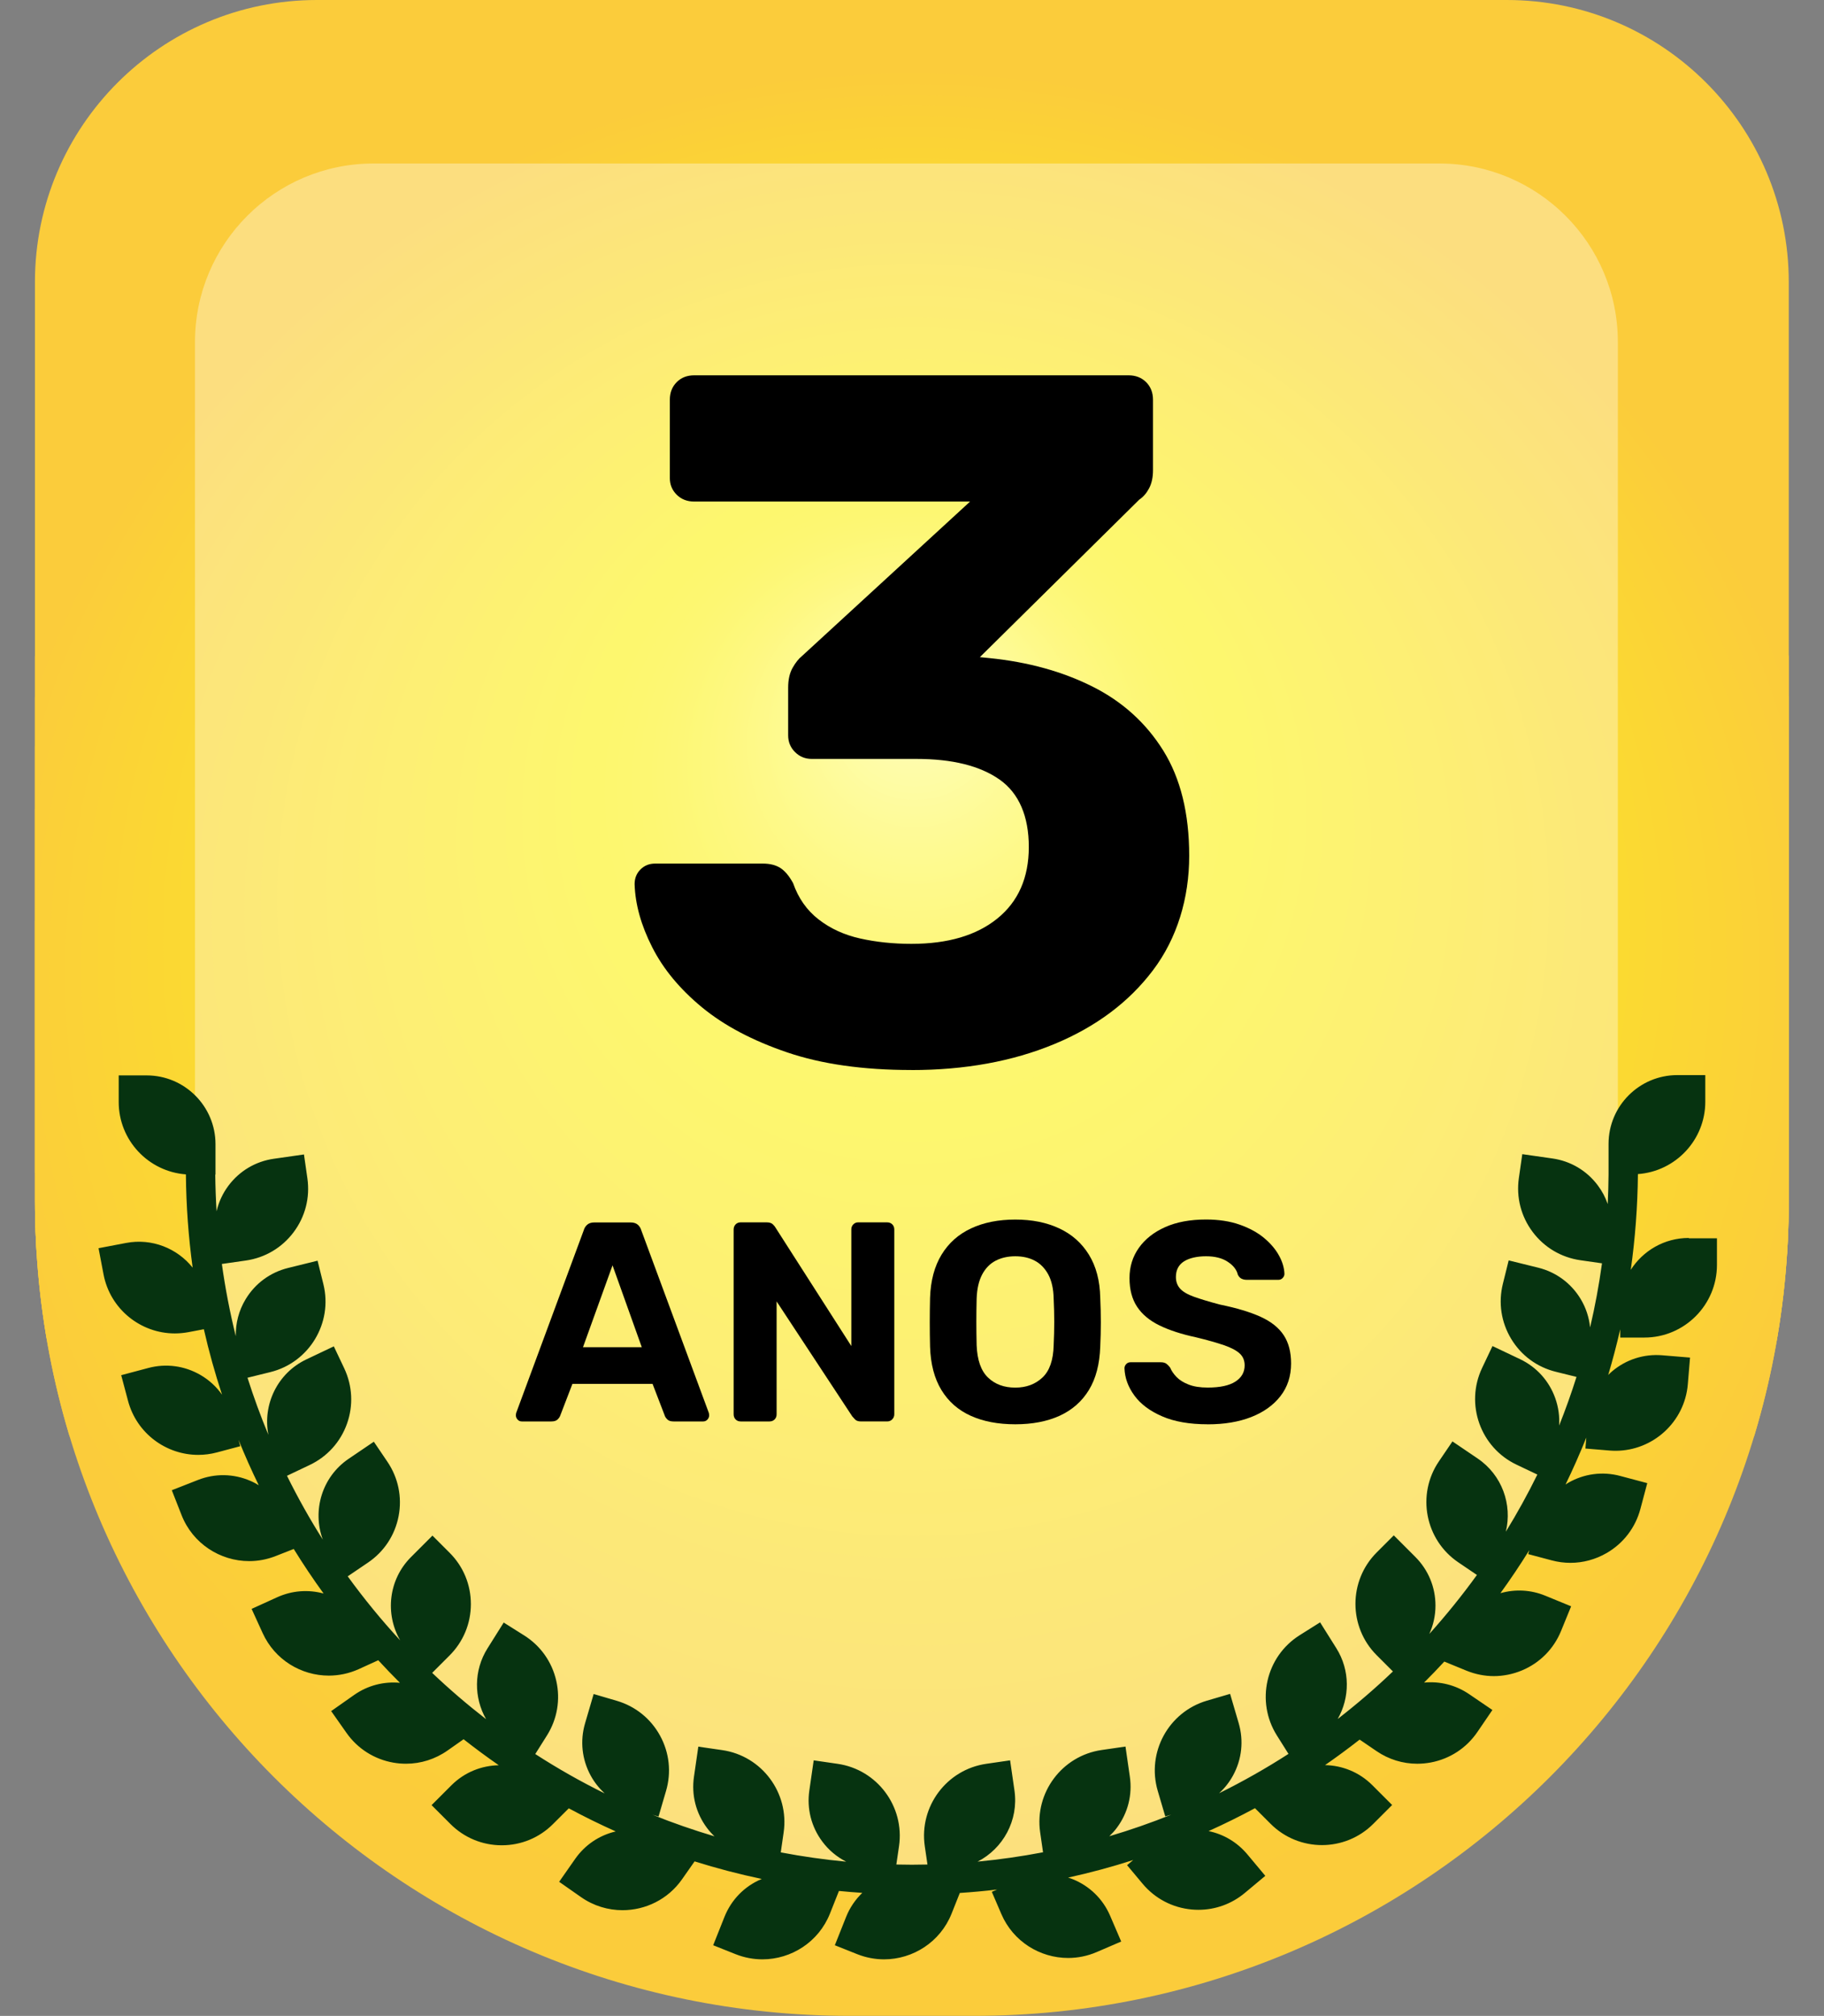 <?xml version="1.0" encoding="UTF-8"?><svg id="Camada_1" xmlns="http://www.w3.org/2000/svg" xmlns:xlink="http://www.w3.org/1999/xlink" viewBox="0 0 372.76 411.81"><rect x="0" y="0" width="372.76" height="411.81" fill="#808080" stroke="none"/><defs><style>.cls-1{fill:none;}.cls-2{fill:#fdf437;}.cls-3{fill:#fdf85d;}.cls-4{fill:#fdf43a;}.cls-5{fill:#fdf648;}.cls-6{fill:#fdf85b;}.cls-7{fill:#fbd237;}.cls-8{fill:#fcec25;}.cls-9{fill:#fdf541;}.cls-10{fill:#fffe97;}.cls-11{fill:#fdf543;}.cls-12{fill:#fffe99;}.cls-13{fill:#fcf327;}.cls-14{fill:#fffe9d;}.cls-15{fill:#fefc8a;}.cls-16{fill:#fefc86;}.cls-17{fill:#fdf85f;}.cls-18{fill:#fbcf39;}.cls-19{fill:#fffe9f;}.cls-20{fill:#fdf861;}.cls-21{fill:#fef96c;}.cls-22{fill:#fdf756;}.cls-23{fill:#fdf53f;}.cls-24{fill:#fef965;}.cls-25{fill:#fdf646;}.cls-26{fill:#fffd94;}.cls-27{fill:#063310;}.cls-28{fill:#fefd8b;}.cls-29{fill:#fefc82;}.cls-30{fill:#fdf645;}.cls-31{fill:#fbd733;}.cls-32{fill:#fdf755;}.cls-33{fill:#fbd535;}.cls-34{fill:#fbd932;}.cls-35{fill:#fdf53c;}.cls-36{fill:#fce828;}.cls-37{fill:#fdf64a;}.cls-38{fill:#fcf32a;}.cls-39{fill:#fcee24;}.cls-40{fill:#fdf85c;}.cls-41{fill:#fdf750;}.cls-42{fill:#fbdb30;}.cls-43{fill:#fffd8f;}.cls-44{fill:#fce52a;}.cls-45{fill:#fce12d;}.cls-46{fill:#fdf64c;}.cls-47{fill:#fbdd2f;}.cls-48{fill:#fbd137;}.cls-49{fill:#fcf022;}.cls-50{fill:#fce32c;}.cls-51{fill:#fce22c;}.cls-52{fill:#fdf53e;}.cls-53{fill:#fbd435;}.cls-54{fill:#fdf439;}.cls-55{fill:#fdf64b;}.cls-56{fill:#fdf438;}.cls-57{fill:#fcf328;}.cls-58{fill:#fcf436;}.cls-59{fill:#fcf223;}.cls-60{fill:#fcf326;}.cls-61{fill:#fcf32f;}.cls-62{fill:#fcf222;}.cls-63{fill:#fcf431;}.cls-64{fill:#fdf859;}.cls-65{fill:#fcf435;}.cls-66{fill:#fdf544;}.cls-67{fill:#fbdc30;}.cls-68{fill:#fdf542;}.cls-69{fill:#fefb78;}.cls-70{fill:#fdf540;}.cls-71{fill:#fefc88;}.cls-72{fill:#fbce3a;}.cls-73{fill:#fffd92;}.cls-74{fill:#fff;}.cls-75{fill:#fefa71;}.cls-76{fill:#fcf32d;}.cls-77{fill:#fcf32b;}.cls-78{fill:#fef969;}.cls-79{fill:#fdf758;}.cls-80{fill:#fce729;}.cls-81{fill:#fceb26;}.cls-82{fill:#fcf32c;}.cls-83{fill:#fefc85;}.cls-84{fill:#fcf221;}.cls-85{fill:#fbd336;}.cls-86{fill:#fefc83;}.cls-87{fill:#fefa72;}.cls-88{fill:#fdf753;}.cls-89{fill:#fbda31;}.cls-90{fill:#fcef23;}.cls-91{fill:#fefb7a;}.cls-92{fill:#fdf752;}.cls-93{fill:#ffffa0;}.cls-94{fill:#fefa77;}.cls-95{fill:#fce42b;}.cls-96{fill:#fffd90;}.cls-97{fill:#fdf53d;}.cls-98{opacity:.35;}.cls-99{fill:#fbd038;}.cls-100{fill:#fdf74f;}.cls-101{fill:#fce02e;}.cls-102{fill:#fcf226;}.cls-103{fill:#fcf329;}.cls-104{fill:#fefb7b;}.cls-105{fill:#fffe96;}.cls-106{fill:#ffffa2;}.cls-107{fill:#fbde2e;}.cls-108{fill:#fdf751;}.cls-109{fill:#fef968;}.cls-110{fill:#fcf430;}.cls-111{fill:#fdf53a;}.cls-112{fill:#fce629;}.cls-113{fill:#ffffa4;}.cls-114{fill:#fefb7d;}.cls-115{fill:#fcf225;}.cls-116{fill:#fef963;}.cls-117{fill:#fefa74;}.cls-118{fill:#fef96b;}.cls-119{fill:#fefa75;}.cls-120{fill:#fdf64e;}.cls-121{fill:#fcf432;}.cls-122{fill:#fbcd3a;}.cls-123{fill:#fdf757;}.cls-124{fill:#fbcc3b;}.cls-125{fill:#fef964;}.cls-126{fill:#fdf649;}.cls-127{fill:#fefa6e;}.cls-128{fill:#fdf53b;}.cls-129{fill:#fbd833;}.cls-130{fill:#fcf224;}.cls-131{fill:#fcf434;}.cls-132{fill:#fefb80;}.cls-133{fill:#fcf122;}.cls-134{fill:#fffe9b;}.cls-135{fill:#fcf330;}.cls-136{fill:#fced25;}.cls-137{fill:#fdf860;}.cls-138{fill:#fefb7e;}.cls-139{fill:#fcea27;}.cls-140{clip-path:url(#clippath);}.cls-141{fill:#fefa6f;}.cls-142{fill:#fef967;}.cls-143{fill:#fce927;}.cls-144{fill:#fdf647;}.cls-145{fill:#fefd8d;}.cls-146{fill:#fbd634;}.cls-147{fill:#fcf433;}.cls-148{fill:#fcf32e;}</style><clipPath id="clippath"><path class="cls-1" d="M64.77,0h243.16c31.81,0,57.63,25.82,57.63,57.63v187.62c0,91.92-74.63,166.55-166.55,166.55h-25.32c-91.92,0-166.55-74.63-166.55-166.55V57.63C7.14,25.82,32.97,0,64.77,0Z"/></clipPath></defs><g class="cls-140"><rect class="cls-124" x="7.14" y="0" width="358.42" height="411.81"/><path class="cls-124" d="M366.57,205.9v57.4h4.13c-1.88,6.04-4.05,11.96-6.49,17.73-9.77,23.09-23.9,43.89-41.37,61.35-34.93,34.93-83.18,56.53-136.49,56.53s-101.56-21.6-136.49-56.53c-17.46-17.46-31.6-38.26-41.37-61.35-2.44-5.77-4.61-11.69-6.49-17.73h4.13v-114.8H2.01c1.88-6.04,4.05-11.96,6.49-17.73,9.77-23.09,23.9-43.89,41.37-61.35C84.8,34.49,133.05,12.88,186.35,12.88s101.56,21.6,136.49,56.53c17.46,17.46,31.6,38.26,41.37,61.35,2.44,5.77,4.61,11.69,6.49,17.73h-4.13v57.4Z"/><path class="cls-122" d="M366.57,204.74v38.23h5.65c-2.53,12.35-6.25,24.26-11.05,35.61-9.6,22.7-23.49,43.13-40.65,60.3-34.33,34.33-81.75,55.56-134.14,55.56s-99.81-21.23-134.14-55.56c-17.16-17.16-31.05-37.6-40.65-60.3-4.8-11.35-8.53-23.26-11.05-35.61h5.62v-76.46H.52c2.53-12.35,6.25-24.26,11.05-35.61,9.6-22.7,23.49-43.13,40.65-60.3C86.56,36.28,133.98,15.04,186.37,15.04s99.81,21.23,134.14,55.56c17.16,17.16,31.05,37.6,40.65,60.3,4.8,11.35,8.53,23.26,11.05,35.61h-5.65v38.23Z"/><circle class="cls-72" cx="186.38" cy="203.59" r="186.38"/><circle class="cls-18" cx="186.39" cy="202.43" r="183.06"/><circle class="cls-99" cx="186.4" cy="201.27" r="179.74"/><circle class="cls-48" cx="186.42" cy="200.11" r="176.42"/><circle class="cls-7" cx="186.43" cy="198.95" r="173.1"/><circle class="cls-85" cx="186.44" cy="197.79" r="169.78"/><circle class="cls-53" cx="186.46" cy="196.63" r="166.46"/><circle class="cls-33" cx="186.47" cy="195.47" r="163.14"/><circle class="cls-146" cx="186.48" cy="194.31" r="159.82"/><circle class="cls-31" cx="186.5" cy="193.16" r="156.5"/><circle class="cls-129" cx="186.51" cy="192" r="153.18"/><circle class="cls-34" cx="186.52" cy="190.84" r="149.86"/><circle class="cls-89" cx="186.53" cy="189.68" r="146.54"/><circle class="cls-42" cx="186.55" cy="188.52" r="143.22"/><circle class="cls-67" cx="186.56" cy="187.36" r="139.9"/><circle class="cls-47" cx="186.57" cy="186.2" r="136.58"/><circle class="cls-107" cx="186.59" cy="185.04" r="133.26"/><circle class="cls-101" cx="186.6" cy="183.88" r="129.94"/><circle class="cls-45" cx="186.61" cy="182.73" r="126.62"/><circle class="cls-51" cx="186.62" cy="181.57" r="123.3"/><circle class="cls-50" cx="186.64" cy="180.41" r="119.98"/><circle class="cls-95" cx="186.65" cy="179.25" r="116.66"/><circle class="cls-44" cx="186.66" cy="178.09" r="113.34"/><circle class="cls-112" cx="186.68" cy="176.93" r="110.02"/><circle class="cls-80" cx="186.69" cy="175.77" r="106.7"/><circle class="cls-36" cx="186.7" cy="174.61" r="103.38"/><circle class="cls-143" cx="186.71" cy="173.45" r="100.06"/><circle class="cls-139" cx="186.73" cy="172.29" r="96.74"/><circle class="cls-81" cx="186.74" cy="171.14" r="93.42"/><circle class="cls-8" cx="186.75" cy="169.98" r="90.1"/><circle class="cls-136" cx="186.77" cy="168.82" r="86.78"/><circle class="cls-39" cx="186.78" cy="167.66" r="83.46"/><circle class="cls-90" cx="186.79" cy="166.5" r="80.14"/><circle class="cls-49" cx="186.8" cy="165.34" r="76.82"/><circle class="cls-133" cx="186.82" cy="164.18" r="73.5"/><circle class="cls-84" cx="186.83" cy="163.02" r="70.18"/><circle class="cls-84" cx="186.83" cy="163.02" r="66.86"/><circle class="cls-84" cx="186.83" cy="162.85" r="66.34"/><circle class="cls-84" cx="186.83" cy="162.67" r="65.83"/><circle class="cls-84" cx="186.84" cy="162.5" r="65.32"/><circle class="cls-84" cx="186.84" cy="162.32" r="64.81"/><circle class="cls-84" cx="186.84" cy="162.15" r="64.3"/><circle class="cls-84" cx="186.84" cy="161.98" r="63.79"/><circle class="cls-62" cx="186.84" cy="161.8" r="63.28"/><circle class="cls-62" cx="186.85" cy="161.63" r="62.77"/><circle class="cls-62" cx="186.85" cy="161.45" r="62.26"/><circle class="cls-62" cx="186.85" cy="161.28" r="61.75"/><circle class="cls-62" cx="186.85" cy="161.1" r="61.24"/><circle class="cls-59" cx="186.85" cy="160.93" r="60.73"/><circle class="cls-59" cx="186.86" cy="160.75" r="60.22"/><circle class="cls-59" cx="186.86" cy="160.58" r="59.71"/><circle class="cls-130" cx="186.86" cy="160.4" r="59.2"/><circle class="cls-130" cx="186.86" cy="160.23" r="58.69"/><circle class="cls-130" cx="186.86" cy="160.05" r="58.18"/><circle class="cls-115" cx="186.87" cy="159.88" r="57.67"/><circle class="cls-115" cx="186.87" cy="159.7" r="57.16"/><circle class="cls-115" cx="186.87" cy="159.53" r="56.65"/><circle class="cls-102" cx="186.87" cy="159.35" r="56.14"/><circle class="cls-60" cx="186.87" cy="159.18" r="55.63"/><circle class="cls-13" cx="186.87" cy="159" r="55.12"/><circle class="cls-13" cx="186.88" cy="158.83" r="54.61"/><circle class="cls-13" cx="186.88" cy="158.65" r="54.1"/><circle class="cls-57" cx="186.88" cy="158.48" r="53.59"/><circle class="cls-57" cx="186.88" cy="158.3" r="53.08"/><circle class="cls-103" cx="186.88" cy="158.13" r="52.57"/><circle class="cls-103" cx="186.89" cy="157.95" r="52.06"/><circle class="cls-38" cx="186.89" cy="157.78" r="51.54"/><circle class="cls-77" cx="186.89" cy="157.61" r="51.03"/><circle class="cls-77" cx="186.89" cy="157.43" r="50.52"/><circle class="cls-82" cx="186.89" cy="157.26" r="50.01"/><circle class="cls-82" cx="186.9" cy="157.08" r="49.5"/><circle class="cls-76" cx="186.9" cy="156.91" r="48.99"/><circle class="cls-148" cx="186.9" cy="156.73" r="48.48"/><circle class="cls-148" cx="186.9" cy="156.56" r="47.97"/><circle class="cls-61" cx="186.9" cy="156.38" r="47.46"/><circle class="cls-135" cx="186.91" cy="156.21" r="46.95"/><circle class="cls-110" cx="186.91" cy="156.03" r="46.44"/><circle class="cls-63" cx="186.91" cy="155.86" r="45.93"/><circle class="cls-121" cx="186.91" cy="155.68" r="45.42"/><circle class="cls-121" cx="186.91" cy="155.51" r="44.91"/><circle class="cls-147" cx="186.92" cy="155.33" r="44.4"/><circle class="cls-131" cx="186.92" cy="155.16" r="43.89"/><circle class="cls-65" cx="186.92" cy="154.98" r="43.38"/><circle class="cls-65" cx="186.92" cy="154.81" r="42.87"/><circle class="cls-58" cx="186.92" cy="154.63" r="42.36"/><circle class="cls-2" cx="186.93" cy="154.46" r="41.85"/><circle class="cls-56" cx="186.93" cy="154.28" r="41.34"/><circle class="cls-54" cx="186.93" cy="154.11" r="40.83"/><circle class="cls-4" cx="186.93" cy="153.93" r="40.32"/><circle class="cls-111" cx="186.93" cy="153.76" r="39.81"/><circle class="cls-128" cx="186.94" cy="153.59" r="39.3"/><circle class="cls-35" cx="186.94" cy="153.41" r="38.79"/><circle class="cls-97" cx="186.94" cy="153.24" r="38.28"/><circle class="cls-52" cx="186.94" cy="153.06" r="37.77"/><circle class="cls-23" cx="186.94" cy="152.89" r="37.26"/><circle class="cls-70" cx="186.94" cy="152.71" r="36.74"/><circle class="cls-9" cx="186.95" cy="152.54" r="36.23"/><circle class="cls-68" cx="186.95" cy="152.36" r="35.72"/><circle class="cls-11" cx="186.95" cy="152.19" r="35.21"/><circle class="cls-66" cx="186.95" cy="152.01" r="34.7"/><circle class="cls-30" cx="186.95" cy="151.84" r="34.19"/><circle class="cls-25" cx="186.96" cy="151.66" r="33.68"/><circle class="cls-144" cx="186.96" cy="151.49" r="33.17"/><circle class="cls-5" cx="186.96" cy="151.31" r="32.66"/><circle class="cls-126" cx="186.96" cy="151.14" r="32.15"/><circle class="cls-37" cx="186.96" cy="150.96" r="31.64"/><circle class="cls-55" cx="186.97" cy="150.79" r="31.13"/><circle class="cls-46" cx="186.97" cy="150.61" r="30.62"/><circle class="cls-120" cx="186.97" cy="150.44" r="30.11"/><circle class="cls-100" cx="186.97" cy="150.26" r="29.6"/><circle class="cls-41" cx="186.97" cy="150.09" r="29.09"/><circle class="cls-108" cx="186.98" cy="149.91" r="28.58"/><circle class="cls-92" cx="186.98" cy="149.74" r="28.07"/><circle class="cls-88" cx="186.98" cy="149.57" r="27.56"/><circle class="cls-32" cx="186.98" cy="149.39" r="27.05"/><circle class="cls-22" cx="186.98" cy="149.22" r="26.54"/><circle class="cls-123" cx="186.99" cy="149.04" r="26.03"/><circle class="cls-79" cx="186.99" cy="148.87" r="25.52"/><circle class="cls-64" cx="186.99" cy="148.69" r="25.01"/><circle class="cls-6" cx="186.99" cy="148.52" r="24.5"/><circle class="cls-40" cx="186.99" cy="148.34" r="23.99"/><circle class="cls-3" cx="187" cy="148.17" r="23.48"/><circle class="cls-17" cx="187" cy="147.99" r="22.97"/><circle class="cls-137" cx="187" cy="147.82" r="22.46"/><circle class="cls-20" cx="187" cy="147.64" r="21.94"/><circle class="cls-116" cx="187" cy="147.47" r="21.43"/><circle class="cls-125" cx="187" cy="147.29" r="20.92"/><circle class="cls-24" cx="187.01" cy="147.12" r="20.41"/><circle class="cls-142" cx="187.01" cy="146.94" r="19.9"/><circle class="cls-109" cx="187.01" cy="146.77" r="19.39"/><circle class="cls-78" cx="187.01" cy="146.59" r="18.88"/><circle class="cls-118" cx="187.01" cy="146.42" r="18.37"/><circle class="cls-21" cx="187.02" cy="146.24" r="17.86"/><circle class="cls-127" cx="187.02" cy="146.07" r="17.35"/><circle class="cls-141" cx="187.02" cy="145.89" r="16.84"/><circle class="cls-75" cx="187.02" cy="145.72" r="16.33"/><circle class="cls-87" cx="187.02" cy="145.55" r="15.82"/><circle class="cls-117" cx="187.03" cy="145.37" r="15.31"/><circle class="cls-119" cx="187.03" cy="145.2" r="14.8"/><circle class="cls-94" cx="187.03" cy="145.02" r="14.29"/><circle class="cls-69" cx="187.03" cy="144.85" r="13.78"/><circle class="cls-91" cx="187.03" cy="144.67" r="13.27"/><circle class="cls-104" cx="187.04" cy="144.5" r="12.76"/><circle class="cls-114" cx="187.04" cy="144.32" r="12.25"/><circle class="cls-138" cx="187.04" cy="144.15" r="11.74"/><circle class="cls-132" cx="187.04" cy="143.97" r="11.23"/><circle class="cls-29" cx="187.04" cy="143.8" r="10.72"/><circle class="cls-86" cx="187.05" cy="143.62" r="10.21"/><circle class="cls-83" cx="187.05" cy="143.45" r="9.7"/><circle class="cls-16" cx="187.05" cy="143.27" r="9.19"/><circle class="cls-71" cx="187.05" cy="143.1" r="8.68"/><circle class="cls-15" cx="187.05" cy="142.92" r="8.17"/><circle class="cls-28" cx="187.06" cy="142.75" r="7.66"/><circle class="cls-145" cx="187.06" cy="142.57" r="7.14"/><circle class="cls-43" cx="187.06" cy="142.4" r="6.63"/><circle class="cls-96" cx="187.06" cy="142.22" r="6.12"/><circle class="cls-73" cx="187.06" cy="142.05" r="5.61"/><circle class="cls-26" cx="187.07" cy="141.87" r="5.1"/><circle class="cls-105" cx="187.07" cy="141.7" r="4.59"/><circle class="cls-10" cx="187.07" cy="141.53" r="4.08"/><circle class="cls-12" cx="187.07" cy="141.35" r="3.57"/><circle class="cls-134" cx="187.07" cy="141.18" r="3.06"/><circle class="cls-14" cx="187.07" cy="141" r="2.55"/><circle class="cls-19" cx="187.08" cy="140.83" r="2.04"/><circle class="cls-93" cx="187.08" cy="140.65" r="1.53"/><circle class="cls-106" cx="187.08" cy="140.48" r="1.02"/><circle class="cls-113" cx="187.08" cy="140.3" r=".51"/></g><g class="cls-98"><path class="cls-74" d="M76.32,33.4h217.84c20.13,0,36.47,16.34,36.47,36.47v168.67c0,80.24-65.15,145.39-145.39,145.39h0c-80.24,0-145.39-65.15-145.39-145.39V69.87c0-20.13,16.34-36.47,36.47-36.47Z"/></g><path class="cls-27" d="M345.11,252.89c-4.97,0-9.34,2.6-11.84,6.51.9-6.4,1.4-12.93,1.46-19.56,7.68-.55,13.77-6.96,13.77-14.78v-5.44h-5.72c-7.75,0-14.05,6.3-14.05,14.05v6.22h0c-.02,2.03-.07,4.06-.17,6.07-.47-1.36-1.15-2.65-2.04-3.83-2.25-3-5.54-4.95-9.26-5.48l-6.16-.88-.7,4.89c-.56,3.92.44,7.83,2.82,11,2.38,3.17,5.85,5.22,9.77,5.78l4.4.63c-.61,4.43-1.42,8.8-2.43,13.09-.21-2.04-.85-4.02-1.94-5.82-1.94-3.21-5.02-5.48-8.66-6.38l-6.04-1.49-1.19,4.8c-.95,3.85-.35,7.83,1.7,11.23s5.29,5.78,9.14,6.73l4.21,1.04c-1.06,3.37-2.25,6.69-3.55,9.95.12-1.88-.14-3.77-.79-5.6-1.26-3.54-3.82-6.37-7.21-7.98l-5.62-2.67-2.12,4.47c-3.51,7.39-.35,16.26,7.04,19.76l4.25,2.02c-1.97,4-4.12,7.9-6.44,11.67,1.34-5.54-.77-11.57-5.76-14.95l-5.15-3.49-2.78,4.09c-4.59,6.77-2.81,16.01,3.96,20.6l3.82,2.59c-3.03,4.19-6.28,8.21-9.73,12.05.82-1.8,1.26-3.76,1.26-5.8,0-3.75-1.46-7.28-4.12-9.94l-4.4-4.4-3.5,3.5c-5.78,5.78-5.78,15.2,0,20.98l3.32,3.32c-3.58,3.43-7.35,6.66-11.28,9.71,2.49-4.36,2.57-9.93-.29-14.47l-3.31-5.27-4.18,2.63c-6.92,4.36-9.01,13.53-4.66,20.46l2.38,3.78c-4.56,2.94-9.29,5.62-14.18,8.04,1.13-1.03,2.1-2.25,2.85-3.63,1.8-3.29,2.21-7.09,1.15-10.7l-1.75-5.97-4.74,1.39c-7.85,2.31-12.36,10.57-10.05,18.42l1.54,5.22,1.24-.36c-4.13,1.66-8.36,3.14-12.67,4.41.55-.53,1.08-1.1,1.54-1.73,2.25-3.01,3.19-6.71,2.65-10.43l-.89-6.16-4.89.71c-8.09,1.18-13.72,8.72-12.55,16.81l.59,4.08c-4.39.84-8.86,1.48-13.38,1.91,5.21-2.66,8.42-8.43,7.54-14.53l-.89-6.16-4.89.71c-8.09,1.18-13.72,8.72-12.55,16.81l.55,3.76c-1.06.02-2.12.04-3.18.04s-2.12-.02-3.18-.04l.55-3.76c1.17-8.09-4.46-15.64-12.55-16.81l-4.89-.71-.89,6.16c-.54,3.72.4,7.42,2.65,10.43,1.31,1.76,2.98,3.14,4.88,4.11-4.52-.43-8.98-1.06-13.37-1.9l.59-4.08c1.17-8.09-4.46-15.64-12.55-16.81l-4.89-.71-.89,6.16c-.54,3.72.4,7.42,2.65,10.43.47.63.99,1.2,1.54,1.73-4.31-1.28-8.54-2.75-12.67-4.41l1.24.37,1.53-5.22c1.12-3.8.69-7.81-1.21-11.29-1.9-3.48-5.04-6.01-8.84-7.13l-4.74-1.39-1.75,5.97c-1.06,3.6-.65,7.4,1.15,10.7.75,1.38,1.73,2.59,2.85,3.63-4.89-2.41-9.63-5.1-14.18-8.04l2.38-3.78c2.11-3.35,2.79-7.33,1.91-11.19-.88-3.86-3.21-7.15-6.56-9.26l-4.18-2.63-3.31,5.27c-2.86,4.54-2.78,10.11-.29,14.47-3.83-2.97-7.51-6.12-11.02-9.46l3.56-3.56c2.8-2.8,4.35-6.53,4.35-10.49s-1.54-7.69-4.35-10.49l-3.5-3.5-4.4,4.4c-4.6,4.6-5.32,11.63-2.19,17.01-3.83-4.14-7.41-8.52-10.73-13.09l4.15-2.81c3.28-2.22,5.5-5.59,6.25-9.48.75-3.89-.07-7.84-2.29-11.12l-2.77-4.09-5.15,3.49c-5.46,3.7-7.47,10.58-5.28,16.51-2.66-4.2-5.1-8.55-7.32-13.04l4.65-2.21c3.58-1.7,6.28-4.69,7.61-8.42,1.33-3.73,1.12-7.76-.57-11.34l-2.12-4.47-5.62,2.67c-5.92,2.81-8.96,9.26-7.75,15.41-1.58-3.81-3.01-7.7-4.27-11.67l4.67-1.15c7.94-1.96,12.8-10.02,10.84-17.96l-1.19-4.8-6.04,1.49c-3.64.9-6.72,3.17-8.66,6.38-1.4,2.31-2.07,4.92-2.01,7.56-1.2-4.83-2.15-9.75-2.85-14.76l4.89-.7c3.92-.56,7.39-2.61,9.77-5.78,2.38-3.17,3.38-7.08,2.82-11l-.7-4.89-6.16.88c-3.72.53-7,2.48-9.26,5.48-1.19,1.59-2.01,3.37-2.44,5.25-.15-2.48-.24-4.98-.27-7.49h.05v-6.22c0-7.75-6.31-14.05-14.06-14.05h-5.72v5.44c0,7.81,6.06,14.21,13.73,14.78.06,6.46.53,12.81,1.38,19.05-3.15-3.94-8.32-6.05-13.61-5.04l-5.62,1.07,1.02,5.35c1.35,7.1,7.59,12.06,14.57,12.06.92,0,1.85-.09,2.78-.26l3.15-.6c1.03,4.54,2.28,9.01,3.72,13.38-1.15-1.63-2.64-3.01-4.42-4.04-3.25-1.88-7.04-2.39-10.66-1.42l-5.53,1.47,1.4,5.26c1.77,6.63,7.78,11.02,14.34,11.02,1.26,0,2.54-.16,3.81-.5l4.78-1.27-.35-1.31c1.27,3.15,2.65,6.25,4.13,9.28-.54-.32-1.09-.63-1.68-.88-3.44-1.5-7.26-1.57-10.76-.19l-5.33,2.09,1.99,5.07c2.29,5.84,7.9,9.41,13.82,9.41,1.8,0,3.64-.33,5.41-1.03l3.7-1.45c1.92,3.11,3.96,6.15,6.1,9.1-3.16-.86-6.49-.6-9.5.77l-5.21,2.37,2.26,4.95c2.49,5.46,7.88,8.68,13.52,8.68,2.05,0,4.14-.43,6.13-1.33l3.97-1.81c1.44,1.57,2.92,3.1,4.43,4.61-3.21-.3-6.53.49-9.37,2.49l-4.68,3.29,3.13,4.45c2.28,3.24,5.69,5.4,9.59,6.08.86.15,1.72.22,2.57.22,3.03,0,5.98-.93,8.51-2.71l3.26-2.29c2.34,1.84,4.74,3.61,7.19,5.31-3.51.07-7,1.42-9.68,4.1l-4.05,4.05,3.85,3.85c2.8,2.8,6.53,4.35,10.49,4.35s7.69-1.54,10.49-4.35l3.21-3.2c3.13,1.69,6.33,3.26,9.59,4.72-3.36.79-6.28,2.75-8.28,5.6l-3.28,4.69,4.46,3.12c2.58,1.81,5.55,2.68,8.49,2.68,4.68,0,9.29-2.2,12.17-6.32l2.56-3.65c4.49,1.41,9.07,2.61,13.74,3.59-.05.02-.09.03-.14.05-3.45,1.48-6.11,4.22-7.5,7.71l-2.3,5.78,4.59,1.83c1.79.71,3.65,1.05,5.47,1.05,5.9,0,11.49-3.54,13.8-9.34l1.84-4.63c1.58.16,3.18.28,4.77.39-1.42,1.37-2.56,3.03-3.31,4.92l-2.3,5.78,4.59,1.83c1.8.71,3.65,1.05,5.47,1.05,5.9,0,11.49-3.54,13.8-9.34l1.68-4.22c2.56-.17,5.1-.4,7.62-.7l-1.08.47,1.95,4.54c2.41,5.61,7.9,8.97,13.65,8.97,1.95,0,3.94-.39,5.84-1.21l5-2.15-2.26-5.26c-1.48-3.45-4.22-6.11-7.71-7.5-.29-.12-.59-.21-.88-.3,4.52-.99,8.95-2.19,13.31-3.59l-1.26,1.05,3.17,3.79c2.54,3.04,6.11,4.91,10.06,5.27.45.04.91.06,1.36.06,3.46,0,6.79-1.2,9.48-3.45l4.18-3.49-3.67-4.39c-2.06-2.46-4.83-4.11-7.92-4.75,3.22-1.45,6.38-3.01,9.48-4.68l3.2,3.2c2.89,2.89,6.69,4.34,10.49,4.34s7.6-1.45,10.49-4.34l3.85-3.85-4.05-4.05c-2.67-2.67-6.15-4.03-9.66-4.1,2.41-1.67,4.77-3.41,7.07-5.21l3.45,2.35c2.49,1.7,5.37,2.58,8.32,2.58.93,0,1.86-.09,2.79-.26,3.89-.74,7.27-2.95,9.5-6.22l3.07-4.5-4.73-3.22c-2.74-1.87-5.97-2.69-9.23-2.38,1.41-1.4,2.78-2.83,4.13-4.29l4.51,1.85c1.82.74,3.72,1.12,5.62,1.12s3.88-.39,5.73-1.16c3.66-1.53,6.5-4.39,8-8.06l2.06-5.04-5.29-2.17c-2.95-1.21-6.14-1.37-9.16-.51,2.07-2.86,4.04-5.79,5.9-8.79l-.22.81,4.78,1.27c1.27.34,2.56.51,3.84.51,2.58,0,5.12-.68,7.41-2,3.43-1.99,5.88-5.19,6.9-9.02l1.4-5.26-5.53-1.47c-3.62-.97-7.41-.46-10.66,1.42-.18.1-.34.22-.51.33,1.52-3.13,2.93-6.33,4.24-9.58l-.18,2.23,4.93.41c.41.03.82.05,1.23.05,7.63,0,14.14-5.88,14.77-13.62l.45-5.42-5.7-.47c-3.74-.3-7.38.86-10.24,3.29-.28.23-.53.48-.78.73.91-3.07,1.74-6.18,2.45-9.33v1.69h4.94c8.18,0,14.83-6.66,14.83-14.83v-5.44h-5.72Z"/><path d="M106.65,290.37c-.35,0-.64-.12-.87-.38-.23-.25-.35-.53-.35-.84,0-.19.02-.37.06-.52l13.82-37.35c.12-.43.35-.79.7-1.1.35-.31.83-.46,1.45-.46h7.43c.62,0,1.1.16,1.45.46.35.31.58.68.7,1.1l13.82,37.35c.04.16.06.33.06.52,0,.31-.12.59-.35.84-.23.25-.52.38-.87.38h-6.04c-.58,0-1.01-.13-1.28-.41-.27-.27-.45-.52-.52-.76l-2.5-6.5h-16.38l-2.5,6.5c-.08.23-.25.49-.52.76s-.7.41-1.28.41h-6.04ZM119.14,275.21h12.02l-5.98-16.73-6.04,16.73Z"/><path d="M151.38,290.37c-.43,0-.77-.13-1.04-.41-.27-.27-.41-.62-.41-1.05v-37.75c0-.43.14-.77.41-1.05s.62-.41,1.04-.41h5.29c.58,0,1.01.14,1.28.41.27.27.45.49.52.64l15.51,24.22v-23.81c0-.43.13-.77.41-1.05s.6-.41.99-.41h5.92c.43,0,.77.14,1.05.41.27.27.41.62.41,1.05v37.75c0,.39-.14.73-.41,1.02-.27.29-.62.44-1.05.44h-5.34c-.58,0-1-.15-1.25-.44s-.44-.49-.55-.61l-15.45-23.47v23.06c0,.43-.14.78-.41,1.05s-.62.41-1.04.41h-5.87Z"/><path d="M207.49,290.95c-3.52,0-6.56-.58-9.12-1.74-2.56-1.16-4.55-2.91-5.98-5.26s-2.21-5.29-2.32-8.86c-.04-1.66-.06-3.32-.06-4.97s.02-3.32.06-5.02c.12-3.49.9-6.42,2.35-8.8,1.45-2.38,3.46-4.17,6.04-5.37,2.57-1.2,5.58-1.8,9.03-1.8s6.4.6,8.97,1.8c2.58,1.2,4.6,2.99,6.07,5.37,1.47,2.38,2.25,5.31,2.32,8.8.08,1.7.12,3.38.12,5.02s-.04,3.3-.12,4.97c-.12,3.56-.89,6.52-2.32,8.86s-3.43,4.09-5.98,5.26c-2.56,1.16-5.58,1.74-9.06,1.74ZM207.49,283.46c2.25,0,4.09-.69,5.55-2.06s2.22-3.57,2.29-6.59c.08-1.7.12-3.3.12-4.79s-.04-3.07-.12-4.73c-.04-2.01-.41-3.66-1.1-4.94-.7-1.28-1.62-2.22-2.76-2.82-1.14-.6-2.47-.9-3.98-.9s-2.85.3-4.01.9c-1.16.6-2.08,1.54-2.76,2.82-.68,1.28-1.06,2.92-1.13,4.94-.04,1.67-.06,3.24-.06,4.73s.02,3.09.06,4.79c.12,3.02.89,5.22,2.32,6.59,1.43,1.38,3.29,2.06,5.58,2.06Z"/><path d="M246.81,290.95c-3.72,0-6.83-.54-9.32-1.63-2.5-1.08-4.39-2.5-5.66-4.24-1.28-1.74-1.96-3.6-2.03-5.58,0-.31.12-.59.35-.84.23-.25.52-.38.87-.38h6.21c.5,0,.89.11,1.16.32.27.21.52.47.75.78.27.66.71,1.3,1.31,1.92.6.62,1.42,1.13,2.47,1.54,1.05.41,2.34.61,3.89.61,2.52,0,4.4-.41,5.66-1.22,1.26-.81,1.89-1.92,1.89-3.31,0-1.01-.34-1.82-1.02-2.44s-1.74-1.18-3.19-1.68-3.38-1.05-5.78-1.63c-2.9-.62-5.37-1.42-7.41-2.41-2.03-.99-3.56-2.27-4.59-3.83-1.03-1.57-1.54-3.51-1.54-5.84s.64-4.39,1.92-6.19c1.28-1.8,3.08-3.21,5.4-4.24,2.32-1.03,5.09-1.54,8.31-1.54,2.59,0,4.89.35,6.88,1.05,1.99.7,3.66,1.61,5,2.73,1.34,1.12,2.35,2.32,3.05,3.6.7,1.28,1.06,2.52,1.1,3.72,0,.31-.12.59-.35.84-.23.25-.52.38-.87.38h-6.5c-.39,0-.74-.08-1.05-.23-.31-.15-.56-.43-.75-.81-.23-1.01-.92-1.89-2.06-2.64-1.14-.76-2.62-1.13-4.44-1.13s-3.4.35-4.5,1.04c-1.1.7-1.66,1.76-1.66,3.2,0,.93.28,1.71.84,2.35.56.64,1.51,1.2,2.85,1.68s3.11,1.02,5.32,1.6c3.41.7,6.18,1.53,8.31,2.5,2.13.97,3.7,2.22,4.71,3.75,1.01,1.53,1.51,3.46,1.51,5.78,0,2.59-.73,4.82-2.18,6.68-1.45,1.86-3.45,3.28-5.98,4.27-2.54.99-5.49,1.48-8.86,1.48Z"/><path d="M186.25,218.58c-9.86,0-18.32-1.2-25.38-3.6-7.06-2.4-12.86-5.46-17.39-9.19-4.53-3.73-7.93-7.83-10.19-12.29-2.27-4.46-3.47-8.76-3.6-12.89,0-1.2.4-2.2,1.2-3,.8-.8,1.8-1.2,3-1.2h21.99c1.46,0,2.66.3,3.6.9.93.6,1.8,1.63,2.6,3.1,1.07,3.07,2.8,5.53,5.2,7.4,2.4,1.87,5.23,3.17,8.49,3.9,3.26.73,6.76,1.1,10.49,1.1,7.46,0,13.32-1.73,17.59-5.2,4.26-3.46,6.4-8.33,6.4-14.59s-2-10.99-6-13.79c-4-2.8-9.66-4.2-16.99-4.2h-21.39c-1.33,0-2.47-.47-3.4-1.4-.93-.93-1.4-2.06-1.4-3.4v-9.79c0-1.6.3-2.93.9-4,.6-1.07,1.23-1.86,1.9-2.4l34.38-31.58h-56.36c-1.47,0-2.67-.47-3.6-1.4-.93-.93-1.4-2.06-1.4-3.4v-15.99c0-1.46.47-2.66,1.4-3.6s2.13-1.4,3.6-1.4h88.74c1.46,0,2.66.47,3.6,1.4.93.93,1.4,2.13,1.4,3.6v14.39c0,1.47-.27,2.7-.8,3.7-.53,1-1.2,1.77-2,2.3l-32.58,32.18,2,.2c7.86.8,14.86,2.73,20.99,5.8,6.13,3.07,10.96,7.43,14.49,13.09,3.53,5.67,5.3,12.83,5.3,21.49s-2.47,16.86-7.4,23.38c-4.93,6.53-11.66,11.56-20.19,15.09-8.53,3.53-18.26,5.3-29.18,5.3Z"/></svg>
